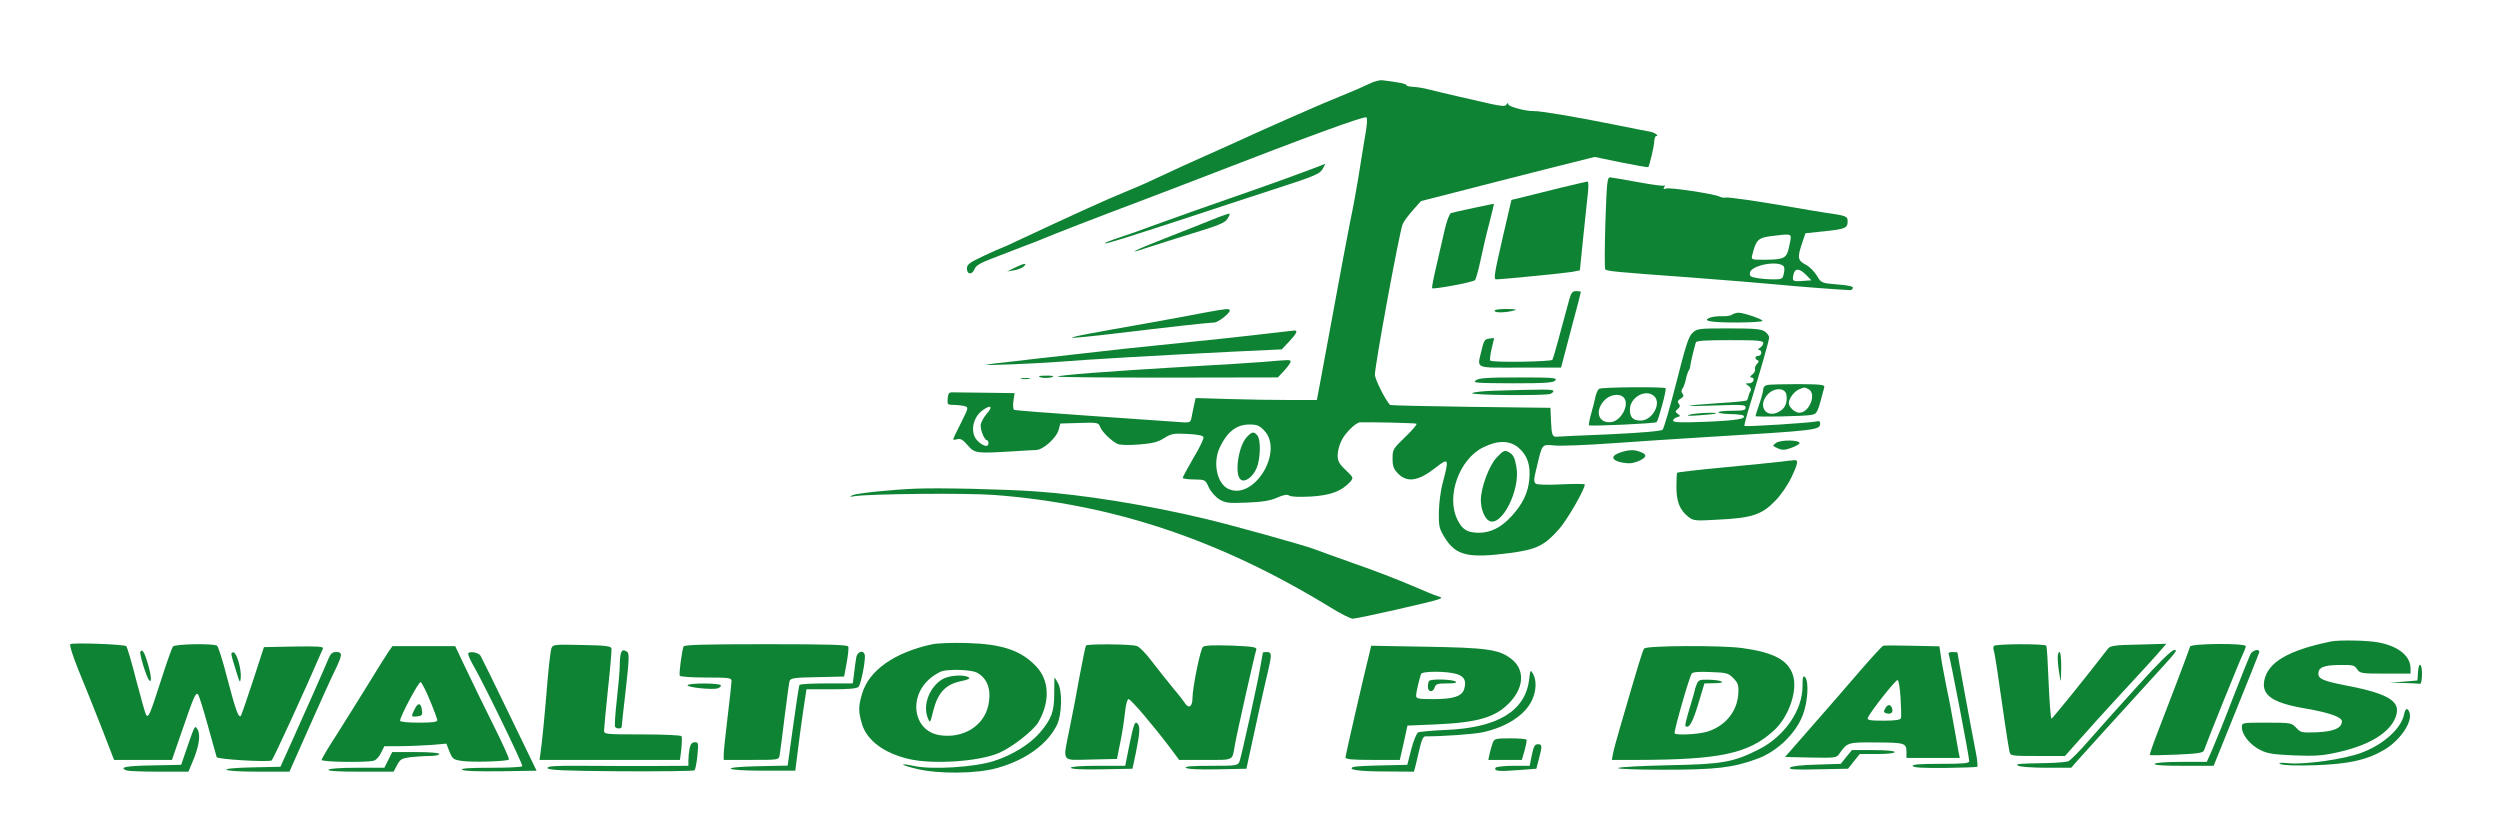 <?xml version="1.0" encoding="UTF-8"?> <svg xmlns="http://www.w3.org/2000/svg" xmlns:xlink="http://www.w3.org/1999/xlink" xmlns:xodm="http://www.corel.com/coreldraw/odm/2003" xml:space="preserve" width="3.543in" height="1.181in" version="1.1" style="shape-rendering:geometricPrecision; text-rendering:geometricPrecision; image-rendering:optimizeQuality; fill-rule:evenodd; clip-rule:evenodd" viewBox="0 0 3543.31 1181.1"> <defs> <style type="text/css"> .fil0 {fill:#0F8334;fill-rule:nonzero} </style> </defs> <g id="Layer_x0020_1">  <g id="_1855874270128"> <path class="fil0" d="M1940.08 119.04c-6.67,3.33 -22.8,10.28 -35.86,15.57 -24.19,9.45 -100.92,43.09 -158.46,69.5 -17.52,7.78 -35.59,16.13 -40.31,18.07 -12.23,5.28 -44.2,20.02 -68.11,31.14 -11.4,5.56 -30.86,13.9 -43.09,18.9 -24.19,9.73 -70.61,30.86 -150.96,68.39 -12.51,6.12 -23.35,10.84 -23.91,10.84 -0.56,0 -11.96,5 -25.02,11.12 -20.57,9.73 -23.91,12.23 -23.91,18.07 0,8.9 7.5,9.18 10.84,0.56 1.94,-4.73 8.34,-8.62 23.07,-14.18 11.12,-4.44 31.69,-12.23 45.31,-17.51 13.9,-5 27.52,-10.57 30.58,-11.95 9.45,-4.17 81.18,-31.97 127.88,-49.48 24.46,-9.18 75.06,-28.64 112.59,-43.09 129.83,-50.32 211.56,-80.34 215.73,-78.67 1.94,0.83 1.39,10.29 -2.22,29.75 -2.5,15.84 -6.95,41.42 -9.17,56.71 -2.5,15.29 -7.5,42.81 -11.4,61.16 -3.61,18.35 -13.62,70.89 -21.96,116.76 -8.34,45.87 -17.52,95.35 -20.3,109.81l-5 26.41 -38.64 0c-21.41,0 -60.05,-0.56 -86.18,-1.39l-46.98 -1.39 -2.5 11.12c-1.11,6.11 -2.78,14.18 -3.61,17.79 -1.39,6.39 -1.95,6.39 -22.8,4.72 -11.68,-0.83 -67.56,-4.72 -123.71,-8.62 -56.43,-3.89 -103.42,-7.5 -104.81,-8.34 -1.11,-0.83 -1.67,-6.39 -0.83,-12.51l1.67 -11.12 -40.87 -0.56c-22.24,-0.28 -43.37,-0.56 -46.7,-0.56 -5.28,-0.28 -6.67,1.39 -7.23,8.62 -0.83,8.62 -0.28,9.18 8.34,9.18 5,0 11.95,0.83 15.29,1.67 6.12,1.67 6.12,1.94 -4.72,23.63 -6.11,11.96 -11.12,22.52 -11.12,23.35 0,1.11 2.5,0.83 5.83,0 4.45,-1.39 7.79,0.56 14.74,8.62 10.01,11.4 11.68,11.68 62.83,8.62 14.46,-1.11 29.75,-1.67 33.92,-1.94 10.01,0 29.19,-17.24 32.25,-28.91l2.22 -8.62 26.97 -0.83c25.85,-0.83 27.24,-0.56 29.46,5.56 2.78,6.95 15.29,19.46 24.19,23.91 3.61,1.94 14.46,2.22 30.86,1.11 20.02,-1.67 27.24,-3.61 35.86,-9.17 9.73,-6.11 13.07,-6.95 32.53,-5.84 13.9,0.56 22.24,2.22 23.07,4.45 0.83,1.94 -5.56,15.29 -14.18,29.47 -8.34,14.46 -15.29,27.24 -15.29,28.35 0,1.11 7.23,2.22 16.13,2.22 15.85,0.28 15.85,0.28 20.85,11.12 2.78,6.11 9.45,13.62 14.73,16.96 8.9,5.28 12.79,5.84 39.48,4.72 21.96,-0.83 33.08,-2.78 42.54,-6.95 9.45,-4.17 14.18,-5 17.79,-2.78 3.06,1.67 15.29,1.94 31.42,1.11 27.24,-1.95 42.26,-7.51 54.49,-20.85 5,-5.84 4.72,-5.84 -6.39,-16.68 -9.45,-8.9 -11.4,-12.79 -11.4,-21.13 0,-5.56 2.5,-15.01 5.56,-20.85 5.28,-10.84 20.02,-25.02 25.85,-25.57 11.95,-0.56 78.67,0.83 80.34,1.94 1.11,0.83 -5.84,9.17 -15.85,18.63 -17.24,16.68 -18.07,17.79 -18.07,30.58 0,11.12 1.39,15.01 8.06,21.68 13.07,13.07 28.91,10.29 53.38,-8.89 18.35,-14.46 18.9,-12.79 9.45,22.52 -2.78,10.01 -5,28.08 -5.28,40.59 -0.28,20.3 0.56,23.63 8.06,35.86 16.12,26.13 33.08,30.02 93.13,22.24 37.25,-5 48.37,-10.29 69.22,-33.92 11.4,-12.79 36.42,-56.16 36.42,-63.11 0,-1.11 -14.73,-1.11 -32.53,-0.28 -19.46,1.11 -34.47,0.56 -36.7,-0.83 -3.33,-2.5 -3.33,-5.84 1.11,-23.35 8.06,-33.92 6.95,-32.53 25.57,-30.86 8.9,0.83 45.04,-0.56 80.07,-3.06 35.31,-2.5 93.96,-6.39 130.66,-8.62 164.58,-10.01 165.41,-10.01 165.41,-20.02 0,-2.5 -1.94,-3.33 -4.73,-2.5 -6.67,1.94 -101.19,8.06 -102.58,6.39 -0.56,-0.56 2.78,-13.35 7.51,-28.63 16.12,-52.82 27.52,-92.57 27.52,-96.75 0,-2.22 -2.78,-6.11 -6.11,-8.34 -5,-3.61 -15.01,-4.45 -51.15,-4.45 -42.54,0 -45.04,0.28 -51.43,6.39 -5.56,5 -9.73,18.63 -22.8,70.06 -8.89,35.03 -17.79,65.33 -19.46,67 -2.22,2.22 -29.19,4.44 -75.34,6.67 -39.75,1.67 -72.83,3.06 -73.67,3.34 -7.23,0.83 -8.34,-1.95 -9.17,-20.85l-0.83 -20.02 -113.15 -1.39c-61.99,-0.83 -113.43,-1.94 -114.26,-2.78 -6.67,-6.95 -21.41,-36.42 -21.41,-42.81 0,-13.62 34.47,-200.72 39.2,-212.95 1.39,-3.89 8.06,-12.79 14.45,-20.02l11.68 -13.07 50.04 -12.79c27.52,-7.23 82.84,-21.13 122.88,-31.41l73.11 -18.35 37.81 7.79c20.85,4.17 38.09,7.22 38.37,6.67 1.94,-3.61 8.34,-30.02 8.34,-36.42 0.28,-4.17 1.39,-7.51 2.5,-7.51 5.28,0 -1.39,-5 -8.34,-6.39 -4.44,-0.56 -27.24,-5.28 -50.87,-10.01 -53.65,-10.84 -104.81,-19.46 -114.26,-19.18 -11.68,0.28 -35.86,-6.39 -35.86,-9.73 0,-2.22 -0.83,-1.95 -2.5,0.28 -1.67,3.06 -6.12,2.78 -22.8,-0.83 -20.85,-4.72 -73.39,-16.68 -85.9,-20.02 -9.73,-2.5 -16.68,-3.61 -25.57,-4.17 -4.45,-0.28 -7.79,-1.39 -7.79,-2.5 0,-1.67 -10.84,-3.89 -33.64,-6.67 -3.89,-0.56 -12.79,1.67 -19.46,5.28l0 0 -0.01 0zm559.07 367.24c0,1.95 -2.22,5.28 -4.73,6.67 -2.78,1.67 -3.33,3.06 -1.39,3.06 4.73,0 4.17,8.34 -0.83,8.34 -5,0 -5.56,4.73 -1.11,6.12 2.22,0.83 1.94,2.5 -0.83,5.28 -2.22,2.22 -3.61,5.56 -2.78,7.5 0.56,1.94 -1.11,5.56 -3.89,7.51 -3.06,2.5 -3.89,3.89 -1.67,4.17 6.11,0 3.61,8.34 -2.78,8.34 -5.84,0 -5.84,0.28 -0.83,3.61 3.33,2.78 4.17,5.28 2.5,7.78 -1.39,2.22 -2.5,5.56 -2.78,7.51 -0.56,2.22 -1.39,4.45 -2.22,5.28 -0.83,0.83 -18.63,2.78 -39.75,3.89 -53.1,3.61 -55.32,5.28 -4.17,3.33 37.81,-1.39 42.26,-1.11 42.26,3.06 0,3.61 -3.34,4.45 -19.46,4.45 -23.91,0 -26.13,3.89 -2.5,4.72 9.18,0 17.52,1.11 18.63,1.95 4.73,4.72 -8.06,6.95 -51.43,8.89 -37.25,1.39 -48.09,1.11 -48.09,-1.67 0,-1.67 2.5,-3.89 5.56,-4.72 5,-1.39 5.28,-1.94 1.11,-4.72 -3.89,-3.06 -3.89,-3.61 0,-6.95 3.34,-2.78 3.61,-4.73 1.39,-7.51 -2.22,-2.78 -1.67,-4.45 2.78,-7.23 4.17,-2.5 4.72,-4.17 2.5,-6.95 -1.94,-2.5 -1.94,-4.73 0,-7.23 1.39,-1.67 3.61,-7.78 4.73,-13.07 1.11,-5.28 3.06,-11.12 4.17,-12.51 1.11,-1.67 2.22,-4.72 2.22,-6.95 0.28,-3.61 4.72,-22.52 7.78,-32.8 0.56,-2.5 12.79,-3.33 48.37,-3.33 39.48,0 47.26,0.56 47.26,4.17l0 0 -0.02 0.02zm-1100.62 100.08c-4.73,5.56 -8.62,13.07 -8.62,16.68 0,7.78 5.56,20.85 8.89,20.85 1.11,0 2.22,1.94 2.22,4.17 0,6.12 -6.67,5 -15.01,-2.78 -11.68,-10.84 -8.06,-33.64 7.23,-44.2 11.4,-8.06 14.46,-5 5.28,5.28l0.01 0zm393.1 23.63c28.63,29.75 -14.46,100.08 -50.87,82.85 -16.13,-7.78 -22.24,-37.53 -11.68,-59.22 10.56,-21.96 23.63,-31.97 41.7,-31.97 10.56,0 14.18,1.39 20.85,8.34zm361.13 25.02c12.23,10.84 16.68,24.19 14.73,44.48 -1.67,18.91 -9.45,35.03 -25.02,51.99 -14.73,16.12 -29.74,23.63 -46.7,23.63 -16.4,-0.28 -23.35,-4.45 -30.3,-18.91 -16.12,-32.8 2.78,-85.35 36.42,-102.03 21.13,-10.56 38.09,-10.28 50.87,0.83l0 0 0 0.01z"></path> <path class="fil0" d="M2393.5 588.03c-4.45,1.39 1.39,1.67 15.29,0.56 12.23,-0.83 22.8,-1.94 23.35,-2.5 2.22,-2.22 -31.97,-0.56 -38.64,1.95l0 -0.01z"></path> <path class="fil0" d="M1766.88 619.73c-11.68,12.51 -17.51,52.54 -8.62,59.77 5.84,5 17.24,-3.06 22.8,-16.12 5.56,-13.07 6.12,-40.03 1.11,-46.15 -5,-6.11 -7.78,-5.56 -15.29,2.5l0 -0z"></path> <path class="fil0" d="M2121.34 648.36c-10.84,11.4 -22.52,42.81 -22.52,60.6 0,12.51 5.28,25.85 11.68,29.19 17.79,9.45 45.04,-44.48 38.64,-77.01 -2.5,-13.62 -4.45,-16.96 -11.68,-20.85 -5,-2.5 -7.23,-1.39 -16.12,8.06l0 0 -0 0.02z"></path> <path class="fil0" d="M1852.8 241.92c-13.62,5.28 -46.15,16.96 -72.28,26.13 -60.33,20.85 -122.04,42.81 -148.73,52.54 -11.4,4.45 -31.13,11.4 -43.93,15.57 -12.79,4.17 -22.52,8.06 -21.96,8.62 1.11,1.39 26.69,-6.67 120.1,-37.25 36.7,-12.23 93.13,-30.58 125.38,-41.14 51.71,-16.68 59.22,-20.02 63.11,-26.69 2.5,-4.45 4.17,-7.78 3.89,-7.51 -0.28,0 -11.68,4.45 -25.57,9.73l0 0 -0.01 0.01z"></path> <path class="fil0" d="M2275.35 315.03c-1.11,35.03 -1.11,65.05 -0.28,66.44 1.67,2.78 11.67,3.89 119.82,11.68 42.81,3.33 96.74,7.51 119.54,9.73 33.92,3.33 97.02,8.06 108.15,8.34 1.39,0 3.06,-1.39 3.61,-3.06 0.83,-2.22 -6.95,-3.89 -21.96,-5 -23.07,-1.94 -23.07,-2.22 -29.19,-12.51 -3.33,-5.56 -10.29,-12.79 -15.85,-15.57 -11.4,-6.11 -11.95,-9.73 -5,-30.58l4.72 -13.9 26.41 -2.78c30.02,-3.06 33.36,-4.73 33.36,-13.9 0,-7.51 -1.11,-8.06 -31.97,-12.51 -10.57,-1.67 -29.47,-4.72 -41.7,-6.95 -50.87,-8.89 -96.19,-15.57 -99.53,-14.46 -1.67,0.56 -5.56,0 -8.34,-1.39 -7.78,-3.89 -70.61,-13.34 -75.89,-11.4 -3.61,1.39 -4.17,0.83 -2.5,-1.94 1.39,-1.94 1.11,-3.06 -0.28,-2.22 -1.39,0.83 -18.07,-1.39 -37.25,-5 -19.19,-3.61 -36.7,-6.39 -39.2,-6.67 -4.17,0 -4.72,7.51 -6.67,63.67l0 0 0 -0.01zm262.72 21.41c0,2.22 -1.39,9.73 -3.06,16.4 -3.34,13.62 -7.51,15.29 -36.42,15.29 -16.4,0 -16.68,-0.28 -15.01,-6.95 5.56,-21.69 8.06,-24.19 28.08,-26.69 23.91,-3.06 26.41,-2.78 26.41,1.94l0 0zm-11.4 39.76c2.5,1.67 3.06,5 1.67,11.12 -1.67,8.06 -2.5,8.62 -14.73,8.62 -7.23,0 -17.8,-0.83 -23.63,-1.94 -8.62,-1.39 -10.57,-2.5 -9.73,-7.51 1.39,-9.73 35.31,-17.24 46.43,-10.28l0 0 -0.01 -0zm33.08 13.34l7.51 7.78 -12.23 0.83c-14.18,1.11 -15.29,0.28 -13.07,-9.17 2.22,-9.18 8.34,-8.9 17.79,0.56l-0 0z"></path> <path class="fil0" d="M2214.19 265.55c-18.35,4.72 -41.98,10.28 -52.54,13.07l-19.46 4.72 -11.96 51.43c-12.51,54.49 -13.62,61.16 -9.45,61.16 8.06,0 97.86,-8.89 107.31,-10.56l11.12 -2.22 4.45 -44.2c2.5,-24.46 5.56,-52.82 6.67,-63.38 1.39,-10.57 1.11,-18.63 -0.28,-18.35 -1.39,0.28 -17.52,3.89 -35.86,8.34l0 0 0 -0.01z"></path> <path class="fil0" d="M2088.54 294.74c-15.29,3.06 -29.74,6.67 -31.97,7.23 -2.22,0.83 -6.11,11.4 -8.9,23.35 -2.78,12.23 -8.06,35.59 -11.95,51.99 -3.89,16.4 -6.67,30.58 -5.84,31.14 1.95,1.94 57.55,-8.34 60.61,-11.4 1.39,-1.39 5,-14.45 8.06,-28.91 3.06,-14.46 8.62,-38.37 12.51,-52.82 3.61,-14.46 6.67,-26.41 6.39,-26.41 -0.28,-0.28 -13.35,2.5 -28.91,5.84l0 0 -0 -0.01z"></path> <path class="fil0" d="M1719.34 310.86c-12.23,5 -42.53,16.96 -67.56,26.69 -46.15,18.07 -58.66,24.74 -23.63,12.79 10.84,-3.61 39.2,-12.51 63.39,-20.02 34.19,-10.29 44.48,-14.46 47.81,-19.74 2.5,-3.61 3.89,-6.95 3.34,-7.78 -0.56,-0.56 -11.12,3.06 -23.35,8.06l0 0z"></path> <path class="fil0" d="M1438.56 379.25l-11.12 5.56 9.73 -1.67c5.28,-0.83 11.68,-3.33 13.9,-5.56 5.56,-5.28 0.56,-4.73 -12.51,1.67z"></path> <path class="fil0" d="M2224.2 424.29c-14.73,55.32 -22.52,83.12 -23.91,85.63 -1.67,2.78 -85.35,4.17 -88.13,1.11 -0.83,-0.83 0,-8.34 1.95,-16.68l3.61 -15.29 -7.22 0.83c-6.12,0.83 -7.51,2.78 -10.57,16.13 -6.39,27.52 -11.68,25.02 54.49,25.02l58.1 0 2.78 -10.57c1.39,-5.56 7.78,-29.46 13.9,-52.82 6.39,-23.35 11.4,-43.09 11.4,-43.93 0,-0.56 -3.06,-1.11 -6.67,-1.11 -5.28,0 -6.95,2.22 -9.73,11.67l0 0 0 0.01z"></path> <path class="fil0" d="M1706.84 443.19c-14.46,2.78 -48.37,9.18 -75.06,13.9 -94.8,16.68 -114.81,20.57 -111.76,21.69 1.39,0.28 28.91,-2.22 60.6,-6.12 73.67,-8.89 134,-15.57 140.39,-15.57 5.28,0 21.96,-12.79 21.96,-16.96 0,-3.34 -4.44,-2.78 -36.14,3.06l0 0 0.01 0z"></path> <path class="fil0" d="M2118.28 440.41c0,3.06 13.9,3.06 26.41,0 6.67,-1.67 4.73,-2.22 -8.89,-2.5 -10.01,0 -17.52,0.83 -17.52,2.5z"></path> <path class="fil0" d="M2454.67 445.98c-2.22,1.67 -8.62,2.5 -13.9,2.22 -5.28,-0.28 -12.51,0.56 -16.12,1.67 -13.9,4.72 -0.83,7.23 35.86,7.23 21.68,0 38.36,-1.11 37.53,-2.5 -1.94,-3.06 -27.24,-11.4 -34.19,-11.4 -2.78,0 -6.95,1.39 -9.17,2.78l0 0 -0.01 0z"></path> <path class="fil0" d="M1799.96 472.38c-37.25,4.44 -103.42,11.4 -155.68,16.68 -21.41,1.94 -72,7.5 -112.59,12.23 -40.59,4.44 -85.63,9.73 -100.08,11.4 -14.46,1.39 -29.47,3.33 -33.36,4.17 -11.4,1.67 68.11,-1.39 104.25,-4.17 35.59,-3.06 142.62,-9.18 248.81,-14.46l65.33 -3.06 10.56 -11.12c10.84,-11.68 12.79,-16.13 6.95,-15.57 -1.94,0.28 -17.23,1.94 -34.19,3.89l-0 0.01z"></path> <path class="fil0" d="M1790.24 512.97c-14.46,1.11 -60.89,4.17 -102.86,6.39 -114.26,6.67 -190.16,12.51 -188.21,14.46 0.83,0.83 71.17,1.39 156.52,1.39l155.4 -0.28 9.18 -9.73c4.72,-5.28 8.89,-10.84 8.89,-12.51 0,-3.06 0,-3.06 -38.92,0.28l-0 0z"></path> <path class="fil0" d="M1474.43 534.66c5,1.94 18.35,0.83 18.35,-1.39 0,-0.56 -5.28,-1.11 -11.68,-0.83 -8.62,0 -10.29,0.83 -6.67,2.22l0 0z"></path> <path class="fil0" d="M1447.73 536.88c3.34,0.56 8.34,0.56 11.12,0 2.5,-0.83 -0.28,-1.39 -6.39,-1.11 -6.12,0 -8.34,0.56 -4.73,1.11z"></path> <path class="fil0" d="M2091.59 539.11c-4.72,3.61 1.11,3.89 51.99,4.17 47.81,0 58.1,-0.83 60.88,-4.17 3.06,-3.61 -3.06,-4.17 -51.99,-4.17 -44.48,0 -56.43,0.83 -60.88,4.17z"></path> <path class="fil0" d="M2505.54 545.5c-3.89,0.56 -6.39,3.06 -6.39,5.84 0,2.78 -2.5,12.23 -5.56,21.13 -3.06,8.9 -5.56,16.68 -5.56,17.24 0,1.67 70.61,0.28 79.23,-1.67 8.34,-1.67 8.62,-1.94 18.35,-39.2 0.83,-3.61 -4.45,-4.17 -36.42,-4.45 -20.57,0 -40.31,0.56 -43.65,1.11l0 0zm57.82 6.12c11.68,6.39 1.11,33.36 -13.07,33.36 -6.39,0 -15.01,-8.06 -15.01,-13.62 0,-6.39 7.79,-16.96 15.01,-19.74 7.79,-3.06 6.95,-3.06 13.07,0zm-31.41 8.06c1.67,11.4 -1.94,19.46 -11.12,24.19 -18.91,9.73 -30.3,-10.01 -14.74,-25.58 9.45,-9.45 24.46,-8.62 25.85,1.39l0.01 0z"></path> <path class="fil0" d="M2266.46 551.06c-1.67,1.11 -3.89,5.84 -5,10.29 -0.83,4.72 -3.61,15.57 -6.12,24.46 -2.5,8.62 -3.89,16.4 -3.33,16.96 1.94,1.67 93.96,-2.5 95.91,-4.45 2.78,-3.06 14.46,-46.43 12.79,-48.09 -2.22,-2.22 -90.35,-1.67 -94.24,0.83l0 0 -0.01 -0zm78.4 10.84c10.28,10.29 -3.34,34.19 -19.46,34.19 -10.84,0 -15.29,-4.44 -15.29,-15.57 0,-17.79 23.35,-30.3 34.75,-18.63l0 0.01zm-43.65 1.39c9.18,9.17 -3.33,33.64 -18.07,35.03 -17.23,1.67 -23.07,-14.73 -10.28,-29.74 7.78,-9.17 21.69,-11.95 28.35,-5.28l0 0 0 -0.01z"></path> <path class="fil0" d="M2115.5 553.84c-14.46,0.56 -27.52,1.95 -28.91,3.34 -3.06,3.06 103.14,3.89 110.65,1.11 2.5,-0.83 4.45,-2.78 4.45,-4.17 0,-2.5 -11.68,-2.5 -86.18,-0.28l0 0 -0.01 0z"></path> <path class="fil0" d="M2517.22 627.79c-5.28,3.89 -5.28,4.17 2.22,7.51 6.67,3.06 10.01,2.78 19.46,-0.56 6.39,-2.22 11.68,-5.28 11.68,-6.67 0,-4.72 -27.24,-5 -33.36,-0.28l0 0 -0 -0z"></path> <path class="fil0" d="M2296.2 641.41c-13.9,4.73 -12.51,11.12 2.78,14.18 9.45,1.67 15.01,1.39 23.07,-1.94 11.95,-5.28 13.06,-9.45 3.06,-13.07 -8.89,-3.61 -16.68,-3.34 -28.91,0.83l0 0z"></path> <path class="fil0" d="M2522.78 654.48c-9.17,1.11 -45.31,4.73 -80.62,8.06 -35.03,3.33 -64.5,6.67 -65.05,7.51 -0.56,0.56 -1.11,9.45 -1.11,19.74 0,21.13 4.73,33.08 16.68,42.54 7.51,5.84 9.45,6.11 42.54,4.17 47.26,-2.22 61.44,-6.95 79.79,-25.57 8.89,-8.9 18.35,-22.52 24.19,-34.75 9.45,-20.02 10.01,-24.74 3.61,-23.91 -1.94,0 -10.84,1.11 -20.02,2.22l-0.01 -0.01z"></path> <path class="fil0" d="M1298.17 692.56c-34.75,1.39 -82.84,6.39 -89.52,9.18 -5.56,2.5 -5,2.78 3.33,1.39 25.3,-3.34 157.35,-4.45 196.27,-1.67 169.03,12.79 320.26,63.39 476.78,159.02 14.73,9.18 29.19,16.41 32.25,16.41 6.39,0 113.98,-24.19 121.76,-27.52 5.28,-2.22 5.28,-2.22 -1.39,-4.45 -3.89,-1.11 -20.85,-8.06 -38.09,-15.57 -16.96,-7.23 -52.54,-21.13 -79.23,-30.3 -26.41,-9.45 -52.54,-18.63 -57.82,-20.85 -15.57,-5.84 -114.54,-33.36 -152.9,-42.54 -80.9,-19.46 -173.2,-34.47 -241.87,-39.2 -43.65,-3.06 -135.94,-5.28 -169.58,-3.89l0 0 0 -0.01z"></path> <path class="fil0" d="M3303.96 909.13c-60.88,12.51 -89.79,29.47 -94.8,55.6 -3.89,20.85 12.23,31.69 58.66,39.48 33.64,5.84 51.43,12.23 51.43,18.07 0,9.45 -11.12,14.46 -35.03,15.57 -21.96,0.83 -23.35,0.56 -29.75,-6.39 -6.67,-6.95 -7.5,-7.23 -41.98,-7.23 -35.03,0 -35.03,0 -35.03,6.67 0,10.29 11.4,24.46 25.3,31.69 10.84,5.56 18.35,6.67 48.65,8.06 30.02,1.11 40.03,0.56 61.99,-4.44 41.43,-9.18 69.22,-25.02 79.79,-45.04 13.07,-25.57 -3.06,-37.25 -68.94,-49.76 -30.86,-6.12 -38.36,-9.18 -38.36,-16.41 0,-9.17 7.5,-12.23 29.74,-12.51 18.91,-0.28 21.41,0.28 25.02,5.84 4.17,6.11 6.12,6.39 40.04,6.39l35.86 0 0 -7.23c0,-17.79 -17.24,-31.69 -45.59,-36.98 -15.85,-3.06 -55.32,-3.61 -67,-1.39l0 0 0.01 0.01z"></path> <path class="fil0" d="M99.69 913.02c-1.39,1.11 3.06,15.57 10.84,35.03 7.5,18.07 22.24,54.76 32.52,80.9l18.63 48.09 41.15 0 40.87 0 14.74 -42.54c16.4,-47.54 18.9,-53.65 22.24,-50.32 1.39,1.39 7.5,21.13 13.9,44.2 6.39,22.8 11.96,43.09 12.51,44.76 0.83,3.06 71.17,7.23 77.84,4.73 1.94,-0.83 45.31,-95.08 72.83,-158.74 1.11,-2.78 -7.5,-3.34 -41.15,-2.78l-42.53 0.83 -15.57 47.82c-8.62,26.41 -16.4,48.65 -17.24,49.76 -3.33,3.06 -7.5,-9.18 -19.18,-53.38 -6.12,-24.46 -12.79,-45.04 -14.46,-46.15 -5.84,-3.61 -59.49,-2.5 -62.55,1.11 -1.39,1.94 -9.17,23.63 -16.96,48.09 -15.57,48.37 -17.79,53.93 -21.13,48.65 -1.11,-1.67 -7.23,-23.63 -13.9,-48.93 -6.39,-25.3 -12.79,-46.98 -14.18,-48.37 -3.06,-2.5 -75.06,-5.28 -79.23,-2.78l0 0 0.02 0.02z"></path> <path class="fil0" d="M1321.8 913.02c-53.66,11.4 -90.07,36.98 -99.8,69.78 -5.56,18.35 -5.56,25.58 -0.28,43.37 6.95,23.07 30.86,41.14 65.89,49.48 33.92,8.06 99.25,3.89 127.88,-8.34 18.07,-7.5 49.21,-31.69 56.16,-43.65 16.96,-29.47 15.85,-59.77 -3.61,-79.79 -21.41,-22.24 -48.09,-31.13 -97.58,-32.52 -20.57,-0.56 -42.54,0.28 -48.65,1.67l-0.02 0zm62.27 40.04c15.57,8.06 21.41,24.46 16.68,46.7 -6.39,29.19 -35.59,47.26 -68.67,42.26 -38.64,-5.84 -45.59,-56.71 -11.12,-82.57 5,-3.89 11.68,-7.51 14.73,-8.34 12.51,-3.06 40.87,-1.67 48.37,1.95l0.01 0z"></path> <path class="fil0" d="M1335.43 962.78c-18.07,11.12 -27.8,36.42 -20.57,54.49 3.34,8.34 3.34,8.34 8.06,-10.56 6.39,-25.02 17.52,-36.7 38.64,-41.15 10.57,-2.22 14.18,-3.89 11.4,-5.56 -6.95,-4.45 -28.36,-2.78 -37.53,2.78l0 0z"></path> <path class="fil0" d="M781.36 919.41c-1.11,3.34 -3.61,24.74 -5.56,47.82 -3.34,42.26 -7.79,88.13 -10.01,102.03l-1.11 7.78 99.52 0 99.53 0 1.94 -15.57c0.83,-8.34 1.11,-16.68 0.28,-18.07 -1.11,-1.39 -25.3,-2.5 -55.88,-2.5 -51.43,0 -53.93,-0.28 -53.93,-5.28 0,-3.06 2.5,-29.46 5.56,-58.94 3.33,-29.46 5.28,-55.32 5,-57.54 -0.56,-3.34 -8.34,-4.45 -41.98,-5 -40.31,-0.83 -41.14,-0.83 -43.37,5.28l0 0 0.01 -0.01z"></path> <path class="fil0" d="M968.73 916.36c-2.5,7.5 -6.67,39.2 -5.28,41.42 0.83,1.39 17.52,2.5 37.53,2.5 32.25,0 35.86,0.56 35.86,4.73 0,2.78 -2.5,25.57 -5.56,50.87 -3.06,25.3 -5.56,49.21 -5.56,53.38l0 7.78 38.92 0c38.09,0 38.92,0 40.31,-6.12 0.56,-3.61 3.89,-27.8 6.95,-53.65 3.33,-26.13 6.39,-49.48 7.22,-51.98 1.39,-4.17 6.4,-5.01 39.48,-5.56l37.81 -0.83 3.61 -19.46c1.94,-10.84 3.06,-21.13 2.22,-23.07 -0.83,-2.5 -26.97,-3.34 -116.76,-3.34 -89.8,0 -115.93,0.83 -116.76,3.34l0 0 0 -0.01z"></path> <path class="fil0" d="M1539.2 914.97c-0.83,1.11 -4.72,20.29 -8.9,42.53 -3.89,22.24 -10.28,55.6 -14.18,74.23 -10.01,50.32 -13.07,45.59 30.3,44.76l36.7 -0.83 4.72 -23.63c2.78,-13.07 5.56,-31.97 6.67,-42.54 1.11,-11.12 3.33,-18.63 5,-18.63 3.33,0 35.59,38.09 59.77,70.06l11.95 16.13 37.25 0c40.87,0 37.81,1.67 41.7,-20.85 2.5,-15.29 28.36,-129.83 30.3,-135.11 1.39,-3.89 -3.06,-4.72 -35.31,-6.11 -25.57,-0.83 -38.09,-0.28 -40.31,1.94 -3.61,3.33 -14.73,58.1 -14.73,72.56 0,12.23 -5.28,15.57 -10.84,6.95 -2.5,-3.89 -10.84,-14.46 -18.63,-23.63 -7.51,-9.17 -20.57,-25.57 -28.63,-36.14 -8.06,-10.84 -17.52,-20.29 -21.13,-21.13 -9.45,-2.78 -70.33,-3.06 -71.72,-0.56l0.02 0z"></path> <path class="fil0" d="M2669 915.24c-1.39,0.56 -15.84,16.13 -31.97,34.75 -15.85,18.63 -46.7,53.93 -68.11,78.4l-38.92 44.48 36.42 0.83c34.75,0.56 36.42,0.56 40.59,-5.56 11.4,-16.13 11.68,-16.13 52.82,-15.85 40.59,0.28 42.26,0.83 42.26,14.18l0 7.79 37.81 0 37.81 0 -1.67 -7.79c-0.83,-4.17 -3.34,-19.18 -5.84,-33.08 -2.5,-14.18 -7.23,-40.59 -11.12,-58.38 -3.61,-18.07 -7.5,-38.64 -8.34,-45.87l-1.94 -13.07 -38.64 -0.83c-21.41,-0.56 -39.76,-0.56 -41.15,0l0 0 -0.02 -0zm24.74 74.5c0.83,13.62 1.11,26.41 0.56,28.08 -0.83,2.5 -8.34,3.61 -24.74,3.61 -19.74,0 -23.35,-0.83 -22.24,-4.17 3.33,-8.06 39.48,-54.21 42.26,-53.38 1.67,0.56 3.33,12.23 4.17,25.85l0 0 -0.01 0.01z"></path> <path class="fil0" d="M2671.78 1004.48c-2.5,4.17 -1.94,5.56 2.5,6.67 6.39,1.67 9.45,-1.94 7.23,-7.78 -2.22,-5.84 -6.39,-5.28 -9.73,1.11z"></path> <path class="fil0" d="M2826.08 915.52c-1.11,1.39 -1.11,4.17 -0.28,6.39 1.39,3.61 5.56,30.58 15.29,99.52 3.06,20.57 6.11,40.31 6.95,43.65 1.39,6.39 2.22,6.39 40.03,6.39l38.64 0 20.57 -23.07c11.12,-12.79 35.86,-40.04 54.77,-60.61 35.31,-38.09 52.82,-57.27 62.83,-68.94l5.56 -6.39 -39.48 1.11c-32.81,0.56 -40.04,1.67 -43.09,5.56 -32.81,42.53 -78.96,99.52 -80.35,99.52 -0.83,0 -2.78,-22.8 -3.89,-50.6 -1.11,-28.08 -2.5,-51.71 -3.34,-52.82 -1.67,-3.06 -72.56,-2.78 -74.22,0.28l0 0 0 0.01z"></path> <path class="fil0" d="M3104.08 916.36c-1.67,5.83 -33.64,90.07 -46.43,122.6 -6.39,16.4 -11.12,30.3 -10.56,31.14 0.83,0.56 17.79,0.28 38.37,-0.56 30.3,-1.39 37.25,-2.5 38.36,-6.11 5,-14.46 51.43,-129.27 55.04,-136.22 2.22,-4.72 4.17,-9.73 4.17,-11.4 0,-4.44 -77.84,-3.89 -78.95,0.56l0 0 0 -0.01z"></path> <path class="fil0" d="M550.89 923.31c-3.06,4.45 -15.85,24.74 -28.36,45.31 -12.79,20.57 -32.8,52.82 -44.76,71.72 -12.23,18.63 -21.96,35.31 -21.96,36.7 0,3.06 63.67,3.89 73.95,1.11 3.34,-0.83 7.79,-5.83 10.29,-11.12l4.73 -9.45 21.41 0c11.95,0 31.69,-0.83 43.93,-1.67l22.52 -1.94 4.45 11.4c4.17,10.29 5.56,11.4 17.24,13.07 13.9,2.22 64.5,0.83 67,-1.94 0.83,-0.83 -8.62,-21.96 -21.13,-46.98 -12.51,-25.02 -30.02,-60.89 -38.92,-79.79l-16.12 -33.92 -44.48 0 -44.48 0 -5.28 7.5 0 0 -0.03 -0zm58.38 69.22c5.84,13.62 10.29,26.41 10.57,28.08 0,2.78 -6.95,3.61 -26.41,3.61 -15.57,0 -26.41,-1.11 -26.41,-2.78 0,-5.84 26.41,-55.6 29.19,-54.76 1.39,0.56 7.5,12.23 13.07,25.85l0 0 -0.01 0z"></path> <path class="fil0" d="M588.15 1004.2c-5.84,11.4 -5.84,12.23 3.33,11.12 6.12,-0.56 7.51,-1.94 6.67,-7.78 -1.11,-11.12 -5.28,-12.51 -10.01,-3.34l0.01 0z"></path> <path class="fil0" d="M1940.91 925.81c-8.9,35.86 -33.92,144.84 -33.92,147.62 0,2.78 9.45,3.61 38.37,3.61l38.64 0 5.56 -24.46 5.28 -24.19 40.31 -1.67c61.16,-2.78 85.9,-10.29 106.2,-32.81 19.18,-21.41 19.46,-45.87 0.28,-60.33 -16.96,-13.07 -34.47,-15.57 -119.82,-16.96l-78.39 -1.39 -2.5 10.56 0 0 -0.01 0.02zm124.54 29.75c10.01,3.61 12.79,8.9 10.01,20.3 -2.78,10.84 -15.02,15.01 -43.37,15.01 -21.96,0 -25.02,-0.56 -25.02,-5 0,-4.17 3.89,-20.85 6.95,-30.58 1.67,-4.44 38.09,-4.17 51.43,0.28l0 -0.01z"></path> <path class="fil0" d="M2025.71 965.01c-1.11,0.83 -1.94,4.72 -1.94,8.34 0,7.78 7.23,8.62 9.73,0.83 1.39,-4.72 4.17,-5.56 17.52,-5.56 11.4,0 14.73,-0.83 11.68,-2.78 -4.73,-3.06 -34.2,-3.89 -36.98,-0.83l0 0 -0.01 0z"></path> <path class="fil0" d="M2330.41 919.14c-2.5,3.33 -6.95,18.07 -33.92,110.65 -4.73,16.12 -9.45,33.36 -10.29,38.09l-1.67 9.17 36.98 0c116.2,-0.28 156.52,-8.89 192.1,-41.15 21.69,-19.46 34.75,-57.27 27.52,-79.23 -6.95,-21.13 -27.24,-31.97 -71.17,-38.09 -29.74,-4.17 -136.22,-3.61 -139.56,0.56l0 0 0.01 0zm126.21 41.98c6.39,6.39 7.78,9.73 7.23,20.3 -0.83,26.13 -18.07,47.54 -44.2,55.6 -12.79,3.89 -43.09,5.28 -46.15,2.5 -1.67,-1.67 20.29,-78.67 24.19,-84.79 1.39,-2.22 9.45,-3.06 26.69,-2.22 22.52,0.83 25.3,1.39 32.25,8.62l0 0 -0.01 -0z"></path> <path class="fil0" d="M2404.62 970.29c-1.67,3.89 -2.78,7.78 -2.78,8.89 0,0.83 -3.33,12.23 -7.23,25.02 -3.89,12.79 -6.67,23.91 -5.83,24.74 4.72,4.45 10.01,-4.17 18.07,-30.86l8.9 -29.47 14.74 -0.28c18.63,-0.28 9.73,-4.72 -10.01,-5 -11.67,-0.28 -13.62,0.56 -15.84,6.95l0 0 -0.02 0.01z"></path> <path class="fil0" d="M198.94 923.59c-1.67,2.78 8.62,36.42 12.51,40.59 3.89,4.45 3.06,-6.95 -1.94,-23.63 -4.72,-16.13 -7.78,-21.13 -10.56,-16.96l0 0 -0.01 0z"></path> <path class="fil0" d="M880.06 925.81c-0.83,2.5 -1.67,10.29 -1.67,17.24 0,7.23 -1.94,29.19 -4.17,48.93 -2.22,19.74 -3.33,36.98 -2.5,38.09 1.94,3.34 9.45,3.06 9.45,0 0,-1.39 2.5,-25.57 5.83,-53.37 4.73,-41.7 5.01,-50.87 1.95,-52.82 -5.28,-3.33 -6.95,-3.06 -8.9,1.94l0 0 0.01 -0.01z"></path> <path class="fil0" d="M3031.52 970.29c-24.46,26.69 -55.6,61.72 -69.5,77.56 -13.62,15.84 -27.52,29.74 -30.58,31.13 -3.06,1.11 -16.12,2.22 -29.19,2.5 -43.93,0.83 -46.15,1.11 -41.7,3.89 2.22,1.39 20.02,2.78 39.48,2.78l35.58 0 8.9 -10.28c9.17,-10.29 55.04,-60.88 97.86,-107.87 45.31,-49.48 44.48,-48.65 38.92,-48.65 -3.33,0 -22.52,18.63 -49.76,48.93l-0.01 0.01z"></path> <path class="fil0" d="M3189.43 927.48c-1.67,3.61 -12.79,31.41 -24.74,62 -11.67,30.58 -25.02,63.38 -29.19,72.83l-7.78 17.52 -36.14 0c-21.13,0 -36.7,1.11 -37.81,2.78 -1.11,1.94 13.07,2.78 40.87,2.78l42.81 0 31.69 -78.39c17.52,-43.37 32.25,-80.07 32.81,-82.01 1.67,-6.39 -9.45,-3.89 -12.51,2.5l0 0 -0.01 -0.01z"></path> <path class="fil0" d="M327.93 926.92c0,1.94 2.78,12.23 6.39,23.07 5.56,18.35 6.12,19.18 6.95,10.29 0.83,-11.96 -5.28,-33.92 -10.01,-35.59 -1.67,-0.56 -3.33,0.56 -3.33,2.22l0 0.01z"></path> <path class="fil0" d="M465.56 933.59c-6.4,15.57 -32.81,74.78 -51.15,115.65l-16.96 37.53 -38.92 0.83c-54.77,1.11 -48.09,6.12 8.06,6.12l43.65 0 27.52 -62c15.02,-33.92 31.42,-70.33 36.7,-80.9 11.12,-22.8 11.4,-26.69 1.95,-26.69 -5.28,0 -7.79,2.22 -10.84,9.45l0 0 -0.01 0.01z"></path> <path class="fil0" d="M663.76 925.81c-1.11,0.83 1.94,8.06 6.39,16.13 13.62,22.8 71.44,141.78 70.06,144 -0.56,1.39 -20.85,2.22 -44.76,2.22 -29.46,0 -42.53,0.83 -40.59,2.78 1.94,1.95 21.96,2.5 54.21,2.22l51.43 -0.83 -38.37 -79.23c-21.13,-43.65 -39.48,-81.18 -40.87,-83.4 -2.22,-4.45 -14.45,-7.23 -17.51,-3.89l0 0 0.02 0z"></path> <path class="fil0" d="M1213.65 931.64c-0.83,4.45 -2.22,14.46 -3.06,22.24l-1.94 14.74 -36.97 0c-20.57,0 -37.81,0.83 -38.64,2.22 -0.56,1.11 -4.73,27.24 -8.9,58.1l-7.78 56.16 -40.31 0.83c-57.27,1.11 -52.26,6.4 6.11,6.4l45.04 0 3.33 -26.41c1.67,-14.45 5.28,-40.59 7.78,-57.82l4.72 -31.14 35.59 0c25.02,0 36.42,-1.11 38.36,-3.61 3.06,-3.61 8.9,-31.97 8.9,-42.81 0,-9.73 -10.29,-8.62 -12.23,1.11l0 0 0 -0.01z"></path> <path class="fil0" d="M1789.96 924.7c-0.28,1.11 -1.67,9.45 -3.89,21.69 -3.89,23.35 -26.96,127.05 -29.19,132.61 -2.5,6.12 -3.89,6.39 -40.87,6.39 -26.13,0 -37.25,0.83 -35.31,2.78 1.94,1.95 18.63,2.78 44.48,2.22l41.42 -0.83 4.45 -20.85c8.34,-39.2 22.24,-101.47 26.41,-118.43 5.28,-22.52 5,-26.13 -1.67,-26.13 -3.06,0 -5.56,0.28 -5.84,0.56l0 0 0.01 -0.01z"></path> <path class="fil0" d="M2761.86 926.92c1.67,2.78 29.19,145.67 29.19,152.07 0,2.78 -8.34,3.61 -40.59,3.61 -29.19,0 -40.31,0.83 -39.48,3.06 0.83,2.22 14.18,3.06 45.31,2.78 24.19,-0.28 45.04,-1.11 46.15,-1.67 0.83,-0.83 0,-10.28 -2.22,-21.41 -7.23,-36.97 -25.85,-138.44 -25.85,-140.39 0,-0.56 -3.33,-0.83 -7.23,-0.83 -3.89,0 -6.12,1.11 -5.28,2.78l0 0z"></path> <path class="fil0" d="M2916.43 933.03c0,5 1.11,15.29 2.5,23.07 1.95,13.07 1.95,12.51 2.5,-9.17 0,-13.62 -0.83,-22.8 -2.5,-22.8 -1.39,0 -2.78,4.17 -2.5,8.89l0 0.01z"></path> <path class="fil0" d="M3427.12 952.22l-0.83 12.23 -19.46 1.67 -19.46 1.39 20.3 0.56c10.84,0.28 20.85,0.83 22.24,1.11 3.06,1.11 4.17,-23.07 0.83,-26.41 -1.67,-1.67 -3.06,1.39 -3.61,9.45l0 0 -0.01 0z"></path> <path class="fil0" d="M2167.21 963.62c-5.56,44.2 -44.76,67.83 -117.04,70.89 -19.74,0.83 -38.09,2.5 -40.31,3.61 -2.22,1.39 -6.67,12.23 -9.73,24.19l-5.56 21.69 -36.14 0.83c-19.74,0.28 -38.09,1.39 -40.31,2.22 -9.45,3.89 8.34,6.39 46.43,6.39l39.48 0.28 2.78 -10.57c1.39,-5.56 3.89,-16.96 5.84,-24.74 2.22,-9.73 4.72,-14.74 7.51,-14.74 25.02,0 69.22,-3.06 81.45,-5.84 33.64,-7.22 60.33,-24.74 69.78,-45.59 6.11,-13.07 6.67,-27.8 1.39,-37.25 -3.61,-6.39 -3.89,-5.84 -5.56,8.62l0 0 -0.01 0.02z"></path> <path class="fil0" d="M2554.74 972.79c0,33.92 -25.57,70.89 -61.72,89.24 -36.42,18.35 -51.43,21.13 -127.32,22.52 -37.53,0.83 -70.06,2.5 -72.28,3.89 -2.5,1.39 24.19,2.5 63.94,2.5 75.06,0 98.69,-2.78 133.44,-15.57 27.52,-10.01 53.93,-35.31 63.94,-60.88 7.51,-18.63 9.45,-48.65 3.61,-54.77 -2.78,-2.78 -3.61,0 -3.61,13.07l0 0 -0 0z"></path> <path class="fil0" d="M1494.17 983.35c0,25.58 -3.89,35.59 -20.3,55.05 -14.18,16.4 -39.2,31.97 -65.61,40.31 -26.96,8.62 -87.29,12.51 -112.59,6.95 -22.52,-4.73 -20.3,-1.67 2.78,3.89 31.14,7.79 86.46,7.23 115.09,-1.11 40.87,-11.4 72.28,-34.47 85.07,-62.27 6.39,-14.74 7.22,-45.87 1.11,-57.55 -2.5,-4.73 -4.72,-8.34 -5,-8.34 -0.28,0 -0.56,10.29 -0.56,23.07l0 0 0.01 0z"></path> <path class="fil0" d="M974.57 971.12c-1.94,3.06 35.31,6.95 42.81,4.45 3.06,-1.11 5,-3.06 4.17,-4.45 -2.22,-3.06 -45.04,-3.33 -46.98,0l0 0z"></path> <path class="fil0" d="M3407.38 1012.27c-3.89,20.3 -29.74,43.37 -60.88,54.77 -23.35,8.89 -78.4,16.68 -102.3,14.73 -13.9,-1.11 -16.4,-0.83 -11.12,1.39 4.17,1.67 23.07,2.22 48.65,1.39 47.54,-1.67 73.67,-7.5 98.14,-22.24 21.96,-13.07 39.48,-38.92 35.31,-51.98 -2.5,-7.78 -6.12,-6.95 -7.78,1.94l0 0 -0.02 0z"></path> <path class="fil0" d="M1601.19 1053.41l-6.39 31.97 -38.37 0c-24.46,0 -38.64,1.11 -38.64,2.78 0,1.94 15.29,2.78 43.65,2.22l43.65 -0.83 5 -23.63c5.84,-28.91 6.12,-37.25 1.39,-41.14 -3.06,-2.5 -5,3.06 -10.28,28.63l-0.01 0z"></path> <path class="fil0" d="M266.5 1055.64l-9.73 28.35 -40.87 0.83c-37.53,0.56 -48.09,2.78 -36.42,7.23 2.5,0.83 23.07,1.67 45.87,1.67l41.7 0 5 -11.96c9.73,-22.24 12.51,-38.92 8.34,-47.26 -3.89,-7.23 -4.17,-6.95 -13.9,21.13l0.01 0.01z"></path> <path class="fil0" d="M2115.78 1052.58c-1.39,3.61 -3.33,10.56 -4.44,15.29l-1.94 9.17 23.91 0 23.63 0 3.89 -13.34c1.94,-7.23 3.33,-13.9 2.78,-15.29 -0.56,-1.11 -11.12,-1.94 -23.35,-1.94 -20.3,0 -22.24,0.56 -24.46,6.11l0 0 -0.02 0z"></path> <path class="fil0" d="M977.35 1060.64c-0.83,4.72 -1.67,12.23 -1.67,16.68l0 8.06 -50.59 0.28c-28.08,0 -73.12,0 -100.64,-0.28 -39.48,-0.28 -49.21,0.56 -48.37,3.33 1.11,2.78 22.52,3.89 103.7,4.45 56.43,0.28 103.42,-0.28 104.53,-1.39 1.39,-1.39 3.06,-10.56 4.17,-21.13 1.67,-17.52 1.39,-18.63 -3.61,-18.63 -4.17,0 -6.12,2.5 -7.51,8.62l0 0 -0.01 0.01z"></path> <path class="fil0" d="M2171.1 1070.09l-3.06 15.29 -23.35 0c-12.79,0 -24.19,1.39 -25.02,2.78 -2.78,4.73 4.45,5.56 31.69,3.34l26.13 -1.94 3.61 -13.9c5,-18.63 4.72,-20.85 -1.39,-20.85 -4.44,0 -6.11,3.06 -8.61,15.29l0 0 0 -0.01z"></path> <path class="fil0" d="M2616.74 1072.87l-7.78 9.73 -34.2 1.11c-21.96,0.56 -35.58,2.22 -37.53,4.17 -2.5,2.78 6.11,3.33 39.2,2.5l42.81 -0.83 8.34 -10.57 8.34 -10.29 24.74 0c14.73,0 24.74,-1.11 24.74,-2.78 0,-1.67 -11.95,-2.78 -30.3,-2.78l-30.3 0 -8.06 9.73 0 0 0 0.02z"></path> <path class="fil0" d="M550.34 1077.04l-5.56 11.12 -38.92 0c-22.8,0 -39.2,1.11 -40.31,2.78 -1.11,1.94 14.74,2.78 45.31,2.78l46.98 0 5 -9.45c4.45,-8.34 6.67,-9.45 19.18,-11.12 7.78,-0.83 20.02,-1.67 27.52,-1.67 7.23,0 13.07,-1.39 13.07,-2.78 0,-1.67 -13.07,-2.78 -33.36,-2.78l-33.36 0 -5.56 11.12 0 0z"></path> </g> </g> </svg> 